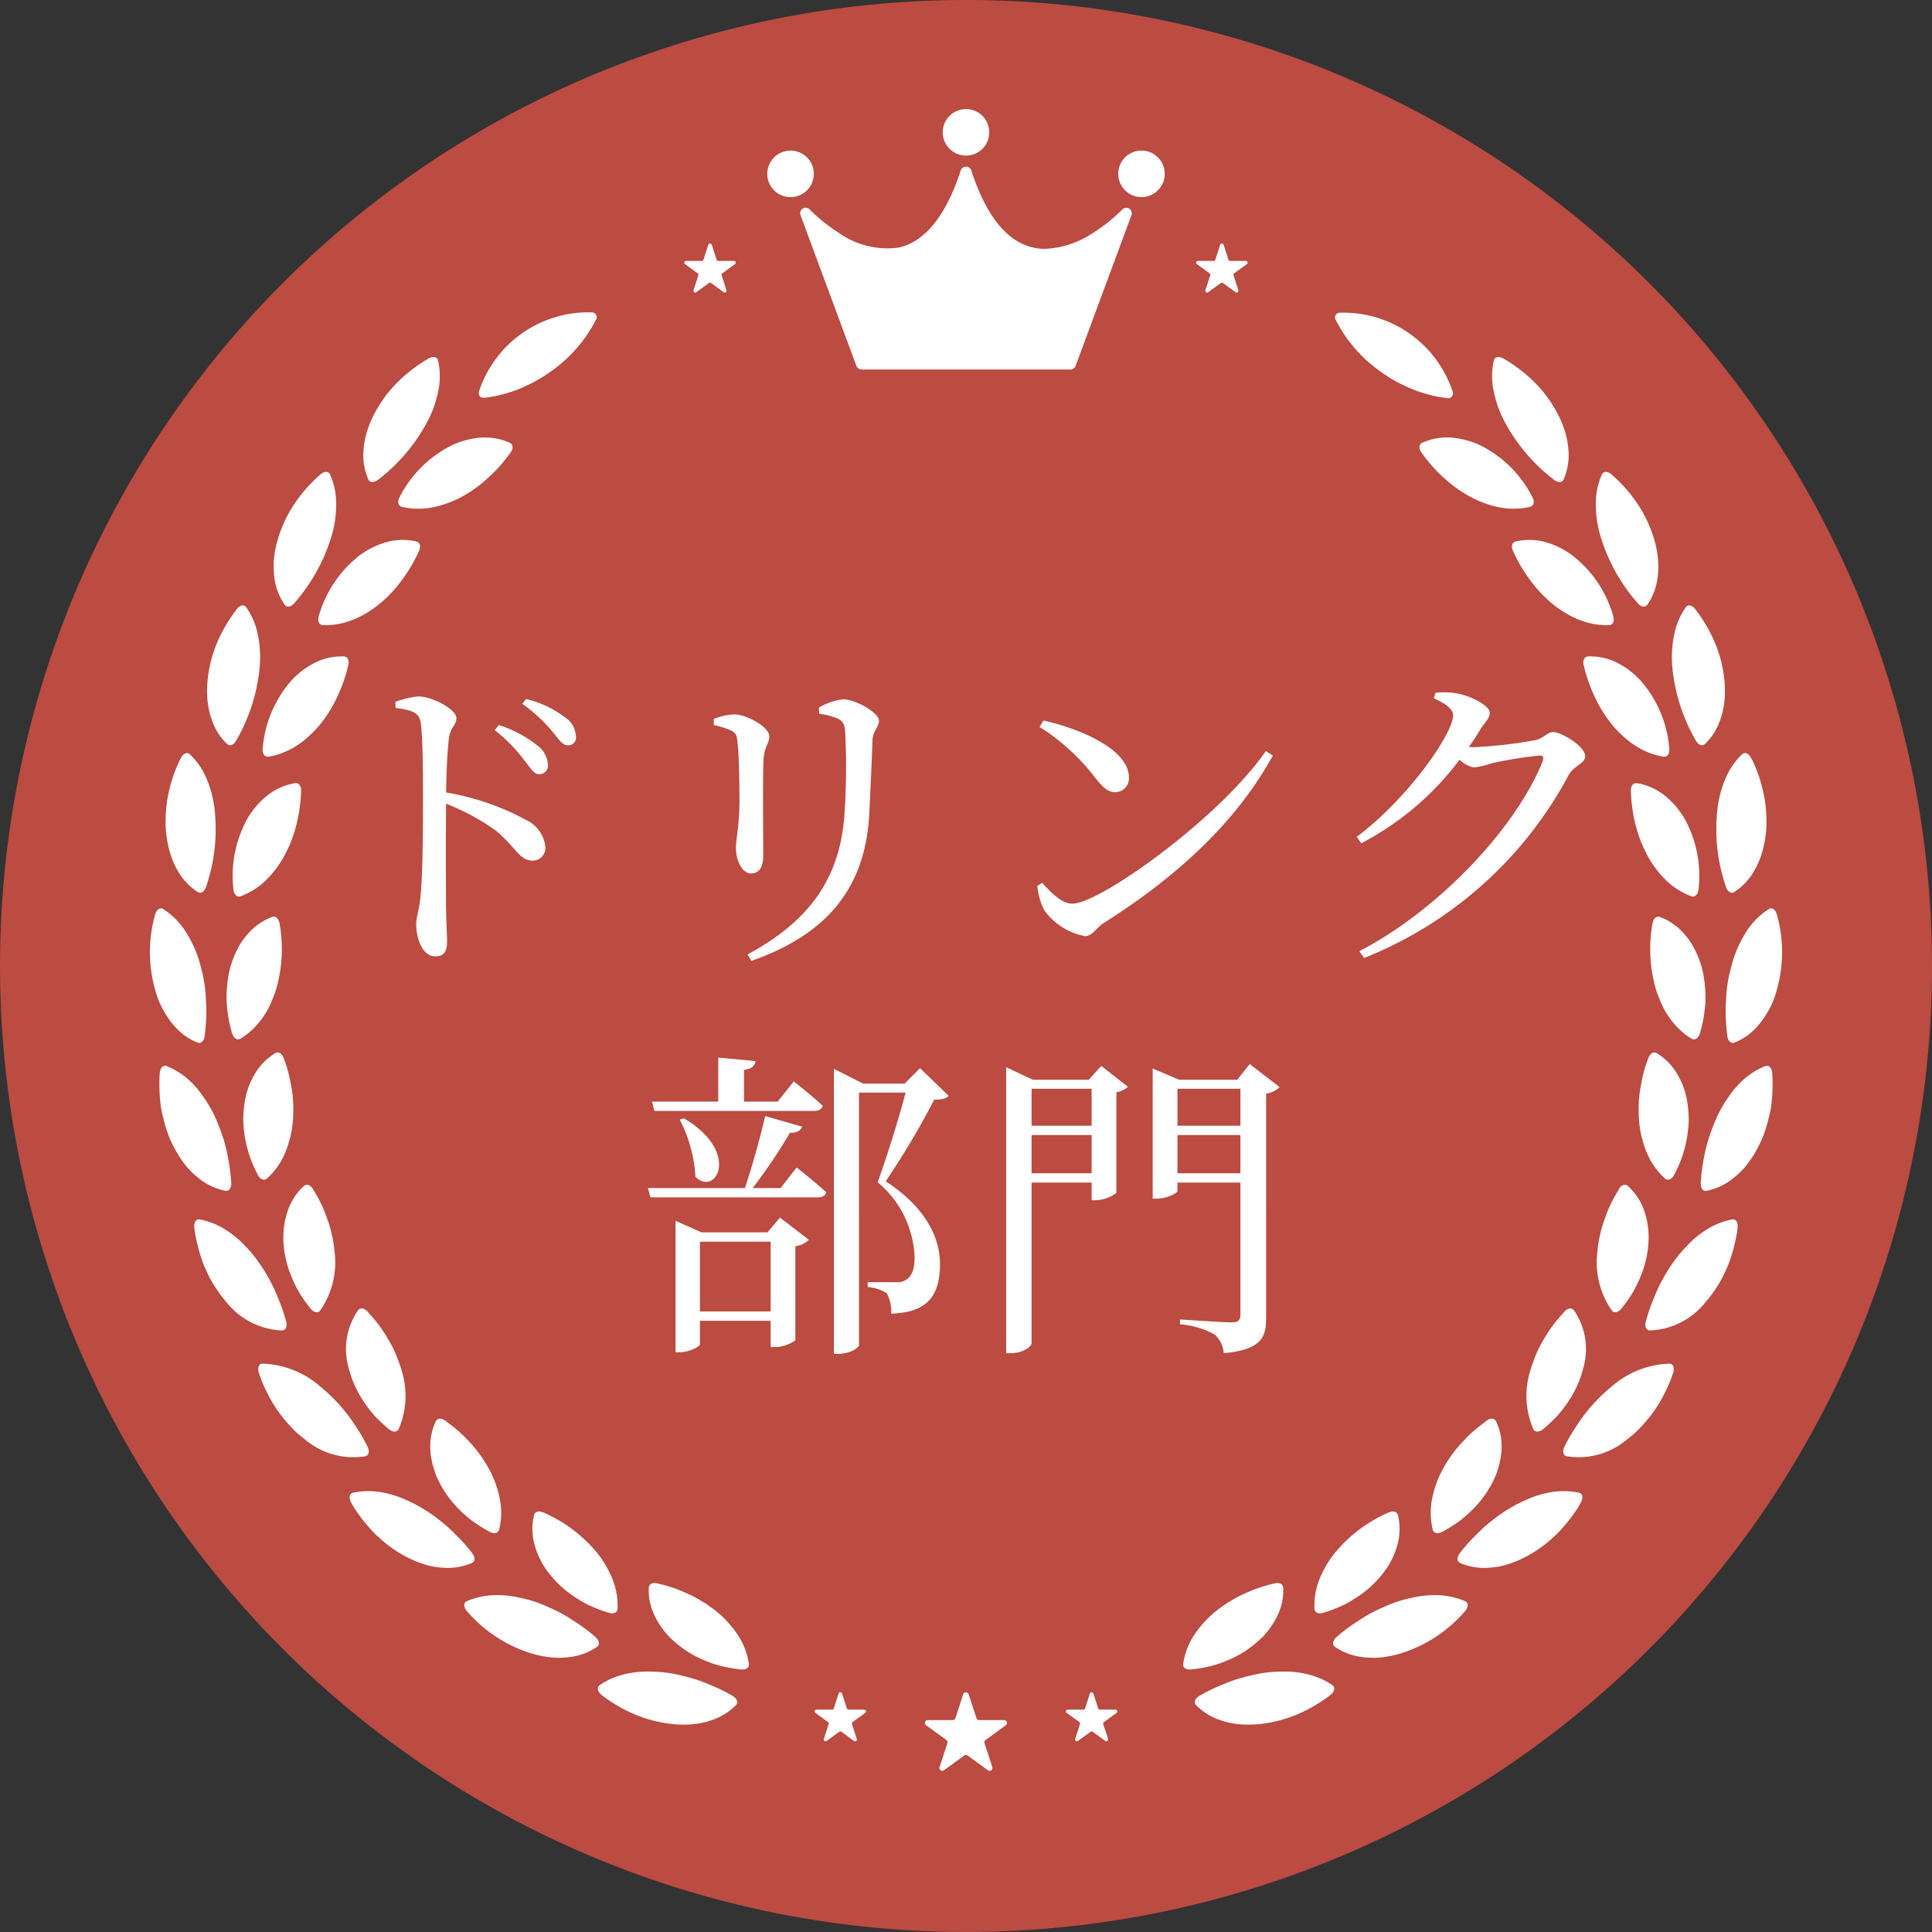 <svg xmlns="http://www.w3.org/2000/svg" xmlns:xlink="http://www.w3.org/1999/xlink" width="120.253" height="120.253" viewBox="0 0 120.253 120.253"><rect x="0" y="0" width="120.253" height="120.253" fill="#333333" stroke="none"/><defs><clipPath id="a"><rect width="120.253" height="120.253" fill="none"/></clipPath></defs><g transform="translate(-523 -559)"><g transform="translate(523 559)"><g clip-path="url(#a)"><path d="M120.253,60.126A60.126,60.126,0,1,1,60.126,0a60.127,60.127,0,0,1,60.126,60.126" fill="#bc4b41"/><path d="M58.939,33.865a7.171,7.171,0,0,0-7,4.9c-.08.267.072.443.348.413a7.031,7.031,0,0,0,1.074-.2,8.38,8.38,0,0,0,1.044-.337q.254-.1.5-.222c.166-.077.332-.157.494-.244a9.054,9.054,0,0,0,.934-.581,8.821,8.821,0,0,0,2.873-3.261.3.3,0,0,0-.269-.469" transform="translate(-22.119 -14.423)" fill="#fff"/><path d="M43.434,38.826A9.348,9.348,0,0,0,41.36,40.46a8.074,8.074,0,0,0-1.375,1.99,6.233,6.233,0,0,0-.394,1.03,5.486,5.486,0,0,0-.177,1.016,3.757,3.757,0,0,0,.3,1.843c.095.211.359.214.612.01a11.131,11.131,0,0,0,3.055-3.6,6.865,6.865,0,0,0,.689-1.949,4.424,4.424,0,0,0-.019-1.877c-.055-.227-.319-.27-.618-.1" transform="translate(-16.786 -16.495)" fill="#fff"/><path d="M50.189,48.362A9.467,9.467,0,0,1,48.7,50.024,7.981,7.981,0,0,1,47.015,51.2a6.779,6.779,0,0,1-.9.379,5.237,5.237,0,0,1-.908.233,4.55,4.55,0,0,1-1.8-.054c-.222-.055-.284-.307-.142-.589a7.3,7.3,0,0,1,3.2-3.212,5.149,5.149,0,0,1,1.9-.509,3.805,3.805,0,0,1,1.764.325c.2.094.23.349.061.591" transform="translate(-18.399 -20.212)" fill="#fff"/><path d="M32.561,51.36a9.283,9.283,0,0,0-1.718,2,8.029,8.029,0,0,0-.965,2.219,6.145,6.145,0,0,0-.188,1.088,5.47,5.47,0,0,0,.024,1.031,3.747,3.747,0,0,0,.652,1.75c.134.189.394.141.6-.108a11.177,11.177,0,0,0,2.3-4.127,6.891,6.891,0,0,0,.3-2.046,4.411,4.411,0,0,0-.381-1.837c-.1-.213-.365-.2-.624.025" transform="translate(-12.643 -21.805)" fill="#fff"/><path d="M40.791,59.216a9.56,9.56,0,0,1-1.135,1.918,8.055,8.055,0,0,1-1.43,1.478,7.027,7.027,0,0,1-.808.545,5.257,5.257,0,0,1-.846.4,4.549,4.549,0,0,1-1.778.3c-.228-.011-.337-.246-.253-.55a7.283,7.283,0,0,1,2.52-3.772,5.158,5.158,0,0,1,1.762-.866,3.815,3.815,0,0,1,1.795-.022c.219.053.293.3.173.568" transform="translate(-14.703 -24.945)" fill="#fff"/><path d="M24.282,65.927a9.306,9.306,0,0,0-1.3,2.3,8.057,8.057,0,0,0-.514,2.366,6.378,6.378,0,0,0,.028,1.1,5.5,5.5,0,0,0,.225,1.007,4.167,4.167,0,0,0,.4.872,3.6,3.6,0,0,0,.583.716c.168.159.413.061.569-.224a11.154,11.154,0,0,0,1.452-4.5,6.834,6.834,0,0,0-.106-2.065,4.416,4.416,0,0,0-.73-1.728c-.137-.19-.4-.129-.608.146" transform="translate(-9.568 -27.978)" fill="#fff"/><path d="M33.814,71.7a9.5,9.5,0,0,1-.74,2.1,8.01,8.01,0,0,1-1.114,1.728,6.518,6.518,0,0,1-.687.692,5.27,5.27,0,0,1-.749.562,4.828,4.828,0,0,1-.821.405,4.04,4.04,0,0,1-.864.232c-.226.034-.379-.175-.357-.49a7.291,7.291,0,0,1,1.737-4.189,5.171,5.171,0,0,1,1.56-1.192,3.8,3.8,0,0,1,1.756-.37c.226.009.346.236.281.523" transform="translate(-12.133 -30.322)" fill="#fff"/><path d="M18.894,81.989a9.19,9.19,0,0,0-.509,1.247,10.744,10.744,0,0,0-.311,1.265,8.438,8.438,0,0,0-.113,1.242q-.007.3.006.6c.011.2.036.39.063.579A6.915,6.915,0,0,0,18.275,88a5,5,0,0,0,.417.944,3.769,3.769,0,0,0,1.27,1.366c.2.123.413-.022.517-.331a11.066,11.066,0,0,0,.542-4.694,6.811,6.811,0,0,0-.5-2,4.429,4.429,0,0,0-1.057-1.553c-.172-.16-.415-.048-.567.263" transform="translate(-7.651 -34.787)" fill="#fff"/><path d="M29.5,85.376a10.214,10.214,0,0,1-.1,1.134,7.535,7.535,0,0,1-.215,1.07,8.394,8.394,0,0,1-.323,1c-.064.16-.134.316-.209.467s-.145.3-.225.446a6.009,6.009,0,0,1-.537.814,6.09,6.09,0,0,1-.626.7,4.525,4.525,0,0,1-1.532.955c-.212.077-.412-.1-.444-.411a7.33,7.33,0,0,1,.882-4.449,5.192,5.192,0,0,1,1.3-1.473,3.786,3.786,0,0,1,1.647-.707c.222-.035.385.164.378.458" transform="translate(-10.756 -36.176)" fill="#fff"/><path d="M16.574,98.918a8.664,8.664,0,0,0,.111,4.992c.061.179.124.354.2.521s.16.329.249.485a5.425,5.425,0,0,0,.585.844,4.1,4.1,0,0,0,.695.657,3.662,3.662,0,0,0,.812.444c.216.083.405-.1.441-.421a12.533,12.533,0,0,0,.1-1.258q.008-.309,0-.613c-.011-.2-.021-.4-.032-.6a8.839,8.839,0,0,0-.15-1.155q-.056-.28-.129-.55c-.045-.18-.091-.357-.145-.53a7.37,7.37,0,0,0-.884-1.867,4.57,4.57,0,0,0-1.343-1.317c-.193-.123-.424.033-.507.367" transform="translate(-6.928 -41.968)" fill="#fff"/><path d="M27.862,99.8a8.946,8.946,0,0,1-.25,4.26c-.053.158-.115.313-.176.464s-.123.3-.192.441a5.283,5.283,0,0,1-.486.806,4.822,4.822,0,0,1-.611.687,4.011,4.011,0,0,1-.712.541c-.2.117-.418-.02-.516-.32a7.827,7.827,0,0,1-.264-1.193c-.029-.2-.052-.4-.068-.593a4.553,4.553,0,0,1-.017-.585,8.258,8.258,0,0,1,.1-1.128c.029-.182.065-.36.107-.534s.1-.343.16-.508a6.031,6.031,0,0,1,.422-.923,4.352,4.352,0,0,1,.567-.775,3.693,3.693,0,0,1,1.475-1.015c.217-.077.4.085.457.376" transform="translate(-10.467 -42.349)" fill="#fff"/><path d="M17.306,116.024a11.022,11.022,0,0,0,0,1.343q.021.331.061.654t.123.633a10,10,0,0,0,.349,1.2,7.236,7.236,0,0,0,.51,1.065,6.855,6.855,0,0,0,.622.909,5.3,5.3,0,0,0,.743.719,3.831,3.831,0,0,0,1.682.8c.228.041.377-.174.362-.5a12.622,12.622,0,0,0-.4-2.441,10.277,10.277,0,0,0-.375-1.1,8.179,8.179,0,0,0-.461-1.013,8.988,8.988,0,0,0-.57-.9,5.847,5.847,0,0,0-.648-.77,4.637,4.637,0,0,0-1.566-1.042c-.214-.083-.41.112-.432.456" transform="translate(-7.365 -49.227)" fill="#fff"/><path d="M28.886,114.464a8.17,8.17,0,0,1,.343,1.09c.044.181.079.362.11.542s.068.356.092.534a7.17,7.17,0,0,1,.064,1.05,8.181,8.181,0,0,1-.055,1.008,6.027,6.027,0,0,1-.2.956,5.516,5.516,0,0,1-.317.879,4.436,4.436,0,0,1-1.071,1.458c-.169.152-.416.061-.558-.218a7.556,7.556,0,0,1-.792-2.26,7.344,7.344,0,0,1-.121-1.124,7.261,7.261,0,0,1,.077-1.074,4.748,4.748,0,0,1,.654-1.853,3.648,3.648,0,0,1,1.257-1.273c.2-.117.412.009.517.285" transform="translate(-11.239 -48.625)" fill="#fff"/><path d="M21.08,132.766a5.724,5.724,0,0,0,.107.67c.046.219.1.437.156.65s.123.424.193.63a5.313,5.313,0,0,0,.236.6,7.894,7.894,0,0,0,1.29,2.052,4.647,4.647,0,0,0,3.47,1.777c.23,0,.338-.248.255-.563a10.037,10.037,0,0,0-.4-1.2,11.17,11.17,0,0,0-.484-1.115,10.535,10.535,0,0,0-1.239-1.912c-.117-.139-.242-.272-.362-.4s-.241-.254-.367-.372a5.951,5.951,0,0,0-.792-.627,4.677,4.677,0,0,0-1.733-.723c-.23-.041-.375.187-.337.532" transform="translate(-8.978 -56.333)" fill="#fff"/><path d="M32.563,128.739l.288.5q.139.249.257.5t.216.507l.186.507a8.233,8.233,0,0,1,.413,2.011,5.223,5.223,0,0,1-.905,3.538c-.138.184-.391.141-.59-.1a9.357,9.357,0,0,1-.709-1,7.809,7.809,0,0,1-.515-1.061A6.51,6.51,0,0,1,30.728,132a4.8,4.8,0,0,1,0-.514c.011-.17.029-.337.053-.5a4.861,4.861,0,0,1,.232-.929A3.63,3.63,0,0,1,32,128.561c.169-.152.41-.073.56.178" transform="translate(-13.087 -54.738)" fill="#fff"/><path d="M28.056,148.478a7.957,7.957,0,0,0,.521,1.243,8.447,8.447,0,0,0,.666,1.123,9.972,9.972,0,0,0,.793.965c.14.147.277.291.427.421s.3.253.454.368a4.649,4.649,0,0,0,3.754,1.049c.224-.05.282-.311.138-.6a10.138,10.138,0,0,0-.626-1.1,11.574,11.574,0,0,0-.7-1,10.442,10.442,0,0,0-1.6-1.627,5.7,5.7,0,0,0-3.61-1.437c-.233.006-.33.258-.224.589" transform="translate(-11.934 -63.005)" fill="#fff"/><path d="M38.863,142.075c.253.289.511.571.73.87a10,10,0,0,1,.595.914,7.1,7.1,0,0,1,.471.936c.067.158.122.321.18.478s.11.315.155.474a5.226,5.226,0,0,1-.181,3.648c-.1.207-.356.216-.6.017a9.363,9.363,0,0,1-.893-.835,7.667,7.667,0,0,1-.716-.937,6.54,6.54,0,0,1-.895-2.007,4.259,4.259,0,0,1,.568-3.62c.135-.181.387-.153.585.063" transform="translate(-15.997 -60.45)" fill="#fff"/><path d="M38.012,162.424c.056.1.113.2.172.3s.124.188.188.281c.128.184.261.364.4.538s.278.342.424.5q.108.122.219.239t.233.222a7.862,7.862,0,0,0,1.987,1.386,7.006,7.006,0,0,0,1.029.4,4.917,4.917,0,0,0,1.017.177,3.845,3.845,0,0,0,1.839-.29c.211-.094.214-.357.017-.618a10.128,10.128,0,0,0-.828-.953c-.292-.292-.575-.583-.881-.836a10.527,10.527,0,0,0-1.885-1.278c-.162-.083-.328-.157-.49-.229s-.321-.14-.483-.2a5.944,5.944,0,0,0-.973-.269,4.665,4.665,0,0,0-1.878.009c-.227.052-.272.319-.1.622" transform="translate(-16.15 -68.89)" fill="#fff"/><path d="M47.581,153.963l.458.347q.226.175.433.361c.138.124.27.252.4.383l.37.394A8.287,8.287,0,0,1,50.4,157.14a6.066,6.066,0,0,1,.375.9,6.149,6.149,0,0,1,.231.907,4.414,4.414,0,0,1-.063,1.807c-.055.221-.308.284-.584.135a9.36,9.36,0,0,1-1.039-.645,7.117,7.117,0,0,1-.889-.776,6.5,6.5,0,0,1-1.274-1.791c-.076-.157-.146-.312-.2-.471s-.105-.322-.146-.482a4.859,4.859,0,0,1-.149-.946,3.642,3.642,0,0,1,.334-1.762c.1-.205.35-.227.586-.055" transform="translate(-19.876 -65.543)" fill="#fff"/><path d="M50.527,173.986a8.64,8.64,0,0,0,4.223,2.686,6.914,6.914,0,0,0,1.085.191,5.083,5.083,0,0,0,1.032-.025,3.818,3.818,0,0,0,1.747-.642c.189-.134.139-.39-.1-.608a10.127,10.127,0,0,0-1-.775L57,174.474q-.256-.164-.515-.309c-.345-.2-.7-.352-1.05-.508a7.985,7.985,0,0,0-1.049-.378c-.175-.049-.35-.092-.525-.128s-.343-.074-.513-.1a5.96,5.96,0,0,0-1.006-.073,4.685,4.685,0,0,0-1.84.379c-.212.1-.2.366.021.63" transform="translate(-21.452 -73.693)" fill="#fff"/><path d="M58.393,163.954a8.973,8.973,0,0,1,3.4,2.566,6.049,6.049,0,0,1,.543.812,5.706,5.706,0,0,1,.405.844,4.437,4.437,0,0,1,.289,1.785c-.01.227-.249.341-.548.247a9.356,9.356,0,0,1-1.143-.432c-.092-.042-.183-.084-.271-.129s-.173-.1-.258-.146q-.255-.15-.495-.313a6.564,6.564,0,0,1-.884-.7,7.252,7.252,0,0,1-.715-.8q-.158-.208-.293-.421c-.088-.145-.166-.294-.238-.443a4.9,4.9,0,0,1-.331-.9,3.627,3.627,0,0,1-.02-1.793c.054-.22.3-.292.564-.168" transform="translate(-24.593 -69.823)" fill="#fff"/><path d="M65.071,182.736a9.017,9.017,0,0,0,1.122.738,8.329,8.329,0,0,0,3.531,1.084,6.917,6.917,0,0,0,1.1-.02,4.9,4.9,0,0,0,1.007-.22,3.866,3.866,0,0,0,1.593-.962c.159-.165.064-.414-.217-.579a9.954,9.954,0,0,0-1.126-.569c-.379-.16-.752-.323-1.13-.442s-.759-.21-1.127-.3a8.015,8.015,0,0,0-1.1-.169c-.181-.015-.362-.023-.54-.025s-.35-.007-.522,0a5.879,5.879,0,0,0-1,.121,5.268,5.268,0,0,0-.922.285,3.951,3.951,0,0,0-.808.443c-.189.135-.13.4.141.614" transform="translate(-27.615 -77.225)" fill="#fff"/><path d="M70.876,171.687a10.579,10.579,0,0,1,1.1.315c.352.123.682.28,1.008.428a8.4,8.4,0,0,1,1.727,1.127,6.046,6.046,0,0,1,.689.693,6.123,6.123,0,0,1,.559.753,4.389,4.389,0,0,1,.624,1.7c.032.228-.178.377-.491.344a9.292,9.292,0,0,1-1.206-.205,7.149,7.149,0,0,1-1.117-.383,6.377,6.377,0,0,1-1-.522,7.2,7.2,0,0,1-.855-.653q-.2-.174-.37-.358c-.114-.125-.22-.257-.319-.389a4.885,4.885,0,0,1-.5-.821,3.757,3.757,0,0,1-.3-.86,3.676,3.676,0,0,1-.071-.895c.01-.227.236-.344.521-.273" transform="translate(-29.971 -73.135)" fill="#fff"/><path d="M144.833,34.374a8.811,8.811,0,0,0,2.871,3.26,9.038,9.038,0,0,0,.933.581c.161.087.327.166.494.243s.331.154.5.222a8.4,8.4,0,0,0,1.043.336,7.009,7.009,0,0,0,1.073.2.3.3,0,0,0,.348-.413,7.165,7.165,0,0,0-6.995-4.9.3.3,0,0,0-.269.469" transform="translate(-61.682 -14.44)" fill="#fff"/><path d="M154.041,48.362a9.467,9.467,0,0,0,1.485,1.662,7.981,7.981,0,0,0,1.689,1.174,6.779,6.779,0,0,0,.9.379,5.237,5.237,0,0,0,.908.233,4.554,4.554,0,0,0,1.8-.054c.222-.055.284-.307.142-.589a7.3,7.3,0,0,0-3.2-3.212,5.149,5.149,0,0,0-1.9-.509,3.805,3.805,0,0,0-1.764.325c-.2.094-.23.349-.061.591" transform="translate(-65.578 -20.212)" fill="#fff"/><path d="M162.541,38.826a9.347,9.347,0,0,1,2.074,1.634,8.074,8.074,0,0,1,1.375,1.99,6.234,6.234,0,0,1,.394,1.03,5.486,5.486,0,0,1,.177,1.016,3.758,3.758,0,0,1-.3,1.843c-.095.211-.359.214-.612.01a11.132,11.132,0,0,1-3.055-3.6A6.865,6.865,0,0,1,161.9,40.8a4.424,4.424,0,0,1,.019-1.877c.055-.227.319-.27.618-.1" transform="translate(-68.937 -16.495)" fill="#fff"/><path d="M164.016,59.216a9.56,9.56,0,0,0,1.135,1.918,8.055,8.055,0,0,0,1.43,1.478,7.027,7.027,0,0,0,.808.545,5.255,5.255,0,0,0,.846.4,4.549,4.549,0,0,0,1.778.3c.228-.011.337-.246.253-.55a7.283,7.283,0,0,0-2.52-3.772,5.158,5.158,0,0,0-1.762-.866,3.815,3.815,0,0,0-1.795-.022c-.219.053-.293.3-.173.568" transform="translate(-69.851 -24.945)" fill="#fff"/><path d="M174.059,51.36a9.283,9.283,0,0,1,1.718,2,8.03,8.03,0,0,1,.965,2.219,6.146,6.146,0,0,1,.188,1.088,5.47,5.47,0,0,1-.024,1.031,3.747,3.747,0,0,1-.652,1.75c-.134.189-.394.141-.6-.108a11.177,11.177,0,0,1-2.3-4.127,6.892,6.892,0,0,1-.3-2.046,4.412,4.412,0,0,1,.381-1.837c.1-.213.365-.2.624.025" transform="translate(-73.725 -21.805)" fill="#fff"/><path d="M171.722,71.7a9.5,9.5,0,0,0,.74,2.1,8.009,8.009,0,0,0,1.114,1.728,6.518,6.518,0,0,0,.687.692,5.27,5.27,0,0,0,.749.562,4.827,4.827,0,0,0,.821.405,4.04,4.04,0,0,0,.864.232c.226.034.379-.175.357-.49a7.291,7.291,0,0,0-1.737-4.189,5.17,5.17,0,0,0-1.56-1.192,3.8,3.8,0,0,0-1.756-.37c-.226.009-.346.236-.281.523" transform="translate(-73.151 -30.322)" fill="#fff"/><path d="M182.78,65.927a9.306,9.306,0,0,1,1.3,2.3,8.056,8.056,0,0,1,.514,2.366,6.376,6.376,0,0,1-.028,1.1,5.5,5.5,0,0,1-.225,1.007,4.167,4.167,0,0,1-.4.872,3.6,3.6,0,0,1-.583.716c-.168.159-.413.061-.569-.224a11.154,11.154,0,0,1-1.452-4.5,6.835,6.835,0,0,1,.106-2.065,4.416,4.416,0,0,1,.73-1.728c.137-.19.4-.129.608.146" transform="translate(-77.24 -27.978)" fill="#fff"/><path d="M176.848,85.376a10.217,10.217,0,0,0,.1,1.134,7.529,7.529,0,0,0,.215,1.07,8.385,8.385,0,0,0,.323,1c.064.16.134.316.209.467s.145.3.225.446a6.006,6.006,0,0,0,.537.814,6.089,6.089,0,0,0,.626.7,4.525,4.525,0,0,0,1.532.955c.212.077.412-.1.444-.411a7.33,7.33,0,0,0-.882-4.449,5.193,5.193,0,0,0-1.3-1.473,3.785,3.785,0,0,0-1.647-.707c-.222-.035-.385.164-.378.458" transform="translate(-75.342 -36.176)" fill="#fff"/><path d="M188.3,81.989a9.19,9.19,0,0,1,.509,1.247,10.75,10.75,0,0,1,.311,1.265,8.442,8.442,0,0,1,.113,1.242q.007.3-.006.6c-.011.2-.036.39-.063.579A6.915,6.915,0,0,1,188.915,88a4.967,4.967,0,0,1-.418.944,3.763,3.763,0,0,1-1.269,1.366c-.2.123-.413-.022-.517-.331a11.066,11.066,0,0,1-.542-4.694,6.81,6.81,0,0,1,.5-2,4.429,4.429,0,0,1,1.057-1.553c.172-.16.415-.048.566.263" transform="translate(-79.286 -34.787)" fill="#fff"/><path d="M179.1,99.8a8.946,8.946,0,0,0,.25,4.26c.053.158.115.313.176.464s.123.3.192.441a5.281,5.281,0,0,0,.486.806,4.823,4.823,0,0,0,.611.687,4.011,4.011,0,0,0,.712.541c.2.117.418-.02.516-.32a7.825,7.825,0,0,0,.264-1.193c.029-.2.052-.4.068-.593a4.547,4.547,0,0,0,.017-.585,8.262,8.262,0,0,0-.1-1.128c-.029-.182-.065-.36-.107-.534s-.1-.343-.16-.508a6.03,6.03,0,0,0-.422-.923,4.354,4.354,0,0,0-.567-.775,3.693,3.693,0,0,0-1.475-1.015c-.217-.077-.4.085-.457.376" transform="translate(-76.239 -42.349)" fill="#fff"/><path d="M190.331,98.918a8.664,8.664,0,0,1-.111,4.992c-.061.179-.124.354-.2.521s-.16.329-.249.485a5.423,5.423,0,0,1-.585.844,4.1,4.1,0,0,1-.695.657,3.662,3.662,0,0,1-.812.444c-.216.083-.405-.1-.441-.421a12.538,12.538,0,0,1-.1-1.258q-.008-.309,0-.613c.011-.2.021-.4.032-.6a8.835,8.835,0,0,1,.15-1.155q.056-.28.129-.55c.045-.18.091-.357.145-.53a7.371,7.371,0,0,1,.885-1.867,4.57,4.57,0,0,1,1.343-1.317c.193-.123.424.033.507.367" transform="translate(-79.724 -41.968)" fill="#fff"/><path d="M178.312,114.464a8.171,8.171,0,0,0-.343,1.09c-.044.181-.079.362-.11.542s-.068.356-.092.534a7.172,7.172,0,0,0-.064,1.05,8.177,8.177,0,0,0,.055,1.008,6.028,6.028,0,0,0,.2.956,5.517,5.517,0,0,0,.317.879,4.435,4.435,0,0,0,1.071,1.458c.169.152.416.061.558-.218a7.556,7.556,0,0,0,.792-2.26,7.344,7.344,0,0,0,.121-1.124,7.259,7.259,0,0,0-.077-1.074,4.749,4.749,0,0,0-.654-1.853,3.648,3.648,0,0,0-1.257-1.273c-.2-.117-.412.009-.517.285" transform="translate(-75.707 -48.625)" fill="#fff"/><path d="M188.881,116.024a11.021,11.021,0,0,1,0,1.343q-.021.331-.061.654t-.123.633a10.011,10.011,0,0,1-.349,1.2,7.242,7.242,0,0,1-.51,1.065,6.855,6.855,0,0,1-.622.909,5.3,5.3,0,0,1-.743.719,3.831,3.831,0,0,1-1.682.8c-.228.041-.377-.174-.362-.5a12.619,12.619,0,0,1,.4-2.441,10.276,10.276,0,0,1,.375-1.1,8.174,8.174,0,0,1,.461-1.013,8.986,8.986,0,0,1,.57-.9,5.847,5.847,0,0,1,.648-.77,4.637,4.637,0,0,1,1.566-1.042c.214-.083.409.112.432.456" transform="translate(-78.57 -49.227)" fill="#fff"/><path d="M174.556,128.739l-.288.5q-.139.249-.257.5t-.216.507l-.186.507a8.233,8.233,0,0,0-.413,2.011,5.223,5.223,0,0,0,.905,3.538c.138.184.391.141.59-.1a9.361,9.361,0,0,0,.709-1,7.809,7.809,0,0,0,.515-1.061,6.51,6.51,0,0,0,.475-2.145,4.8,4.8,0,0,0,0-.514c-.011-.17-.029-.337-.053-.5a4.859,4.859,0,0,0-.232-.929,3.63,3.63,0,0,0-.994-1.492c-.169-.152-.41-.073-.56.178" transform="translate(-73.781 -54.738)" fill="#fff"/><path d="M184.168,132.766a5.727,5.727,0,0,1-.108.67c-.046.219-.1.437-.156.65s-.122.424-.193.63a5.419,5.419,0,0,1-.236.6,7.909,7.909,0,0,1-1.29,2.052,4.648,4.648,0,0,1-3.471,1.777c-.229,0-.338-.248-.255-.563a10.136,10.136,0,0,1,.4-1.2,11.3,11.3,0,0,1,.484-1.115,10.507,10.507,0,0,1,1.239-1.912c.117-.139.241-.272.362-.4s.241-.254.366-.372a6.024,6.024,0,0,1,.791-.627,4.674,4.674,0,0,1,1.734-.723c.229-.041.374.187.337.532" transform="translate(-76.017 -56.333)" fill="#fff"/><path d="M167.912,142.075c-.254.289-.512.571-.731.87a10.124,10.124,0,0,0-.595.914,7.106,7.106,0,0,0-.471.936c-.067.158-.121.321-.18.478s-.11.315-.155.474a5.222,5.222,0,0,0,.181,3.648c.1.207.356.216.6.017a9.365,9.365,0,0,0,.893-.835,7.729,7.729,0,0,0,.717-.937,6.551,6.551,0,0,0,.894-2.007,4.257,4.257,0,0,0-.568-3.62c-.135-.181-.388-.153-.585.063" transform="translate(-70.525 -60.45)" fill="#fff"/><path d="M176.351,148.478a7.958,7.958,0,0,1-.521,1.243,8.448,8.448,0,0,1-.666,1.123,9.971,9.971,0,0,1-.793.965c-.14.147-.277.291-.427.421s-.3.253-.454.368a4.649,4.649,0,0,1-3.754,1.049c-.224-.05-.282-.311-.138-.6a10.142,10.142,0,0,1,.626-1.1,11.569,11.569,0,0,1,.7-1,10.442,10.442,0,0,1,1.6-1.627,5.7,5.7,0,0,1,3.61-1.437c.233.006.33.258.224.589" transform="translate(-72.22 -63.005)" fill="#fff"/><path d="M158.649,153.963l-.458.347q-.226.175-.433.361c-.138.124-.27.252-.4.383l-.37.394a8.288,8.288,0,0,0-1.165,1.692,6.066,6.066,0,0,0-.375.9,6.155,6.155,0,0,0-.231.907,4.414,4.414,0,0,0,.063,1.807c.055.221.308.284.584.135a9.358,9.358,0,0,0,1.039-.645,7.116,7.116,0,0,0,.888-.776,6.5,6.5,0,0,0,1.274-1.791c.076-.157.146-.312.2-.471s.105-.322.146-.482a4.857,4.857,0,0,0,.149-.946,3.642,3.642,0,0,0-.334-1.762c-.1-.205-.35-.227-.586-.055" transform="translate(-66.101 -65.543)" fill="#fff"/><path d="M165.732,162.424c-.056.1-.113.2-.172.3s-.124.188-.188.281q-.192.276-.4.538t-.424.5q-.108.122-.219.239t-.233.222a7.863,7.863,0,0,1-1.987,1.386,7.007,7.007,0,0,1-1.029.4,4.917,4.917,0,0,1-1.017.177,3.845,3.845,0,0,1-1.839-.29c-.211-.094-.214-.357-.017-.618a10.126,10.126,0,0,1,.828-.953c.292-.292.575-.583.881-.836a10.528,10.528,0,0,1,1.885-1.278c.162-.083.328-.157.49-.229s.321-.14.483-.2a5.943,5.943,0,0,1,.973-.269,4.665,4.665,0,0,1,1.878.009c.227.052.272.319.1.622" transform="translate(-67.34 -68.89)" fill="#fff"/><path d="M147.179,163.954a8.973,8.973,0,0,0-3.4,2.566,6.051,6.051,0,0,0-.543.812,5.709,5.709,0,0,0-.405.844,4.437,4.437,0,0,0-.289,1.785c.01.227.249.341.548.247a9.356,9.356,0,0,0,1.143-.432c.092-.042.183-.084.271-.129s.173-.1.258-.146q.255-.15.495-.313a6.563,6.563,0,0,0,.884-.7,7.251,7.251,0,0,0,.715-.8q.158-.208.293-.421c.088-.145.166-.294.238-.443a4.9,4.9,0,0,0,.331-.9,3.626,3.626,0,0,0,.02-1.793c-.054-.22-.3-.292-.564-.168" transform="translate(-60.726 -69.823)" fill="#fff"/><path d="M152.765,173.986a8.64,8.64,0,0,1-4.223,2.686,6.915,6.915,0,0,1-1.085.191,5.083,5.083,0,0,1-1.032-.025,3.818,3.818,0,0,1-1.747-.642c-.189-.134-.139-.39.1-.608a10.125,10.125,0,0,1,1-.775l.511-.339q.256-.164.515-.309c.345-.2.7-.352,1.05-.508a7.985,7.985,0,0,1,1.049-.378c.175-.049.35-.092.525-.128s.343-.074.513-.1a5.96,5.96,0,0,1,1.006-.073,4.685,4.685,0,0,1,1.84.379c.212.1.2.366-.021.63" transform="translate(-61.587 -73.693)" fill="#fff"/><path d="M134.009,171.687a10.538,10.538,0,0,0-1.1.315c-.352.123-.682.28-1.008.428a8.4,8.4,0,0,0-1.727,1.127,6.091,6.091,0,0,0-.689.693,6.184,6.184,0,0,0-.559.753,4.387,4.387,0,0,0-.623,1.7c-.032.228.178.377.49.344A9.276,9.276,0,0,0,130,176.84a7.128,7.128,0,0,0,1.117-.383,6.352,6.352,0,0,0,1-.522,7.16,7.16,0,0,0,.856-.653q.195-.174.369-.358c.115-.125.22-.257.319-.389a4.926,4.926,0,0,0,.5-.821,3.812,3.812,0,0,0,.3-.86,3.677,3.677,0,0,0,.071-.895c-.01-.227-.235-.344-.521-.273" transform="translate(-54.66 -73.135)" fill="#fff"/><path d="M137.994,182.736a9.016,9.016,0,0,1-1.122.738,8.329,8.329,0,0,1-3.53,1.084,6.917,6.917,0,0,1-1.1-.02,4.9,4.9,0,0,1-1.007-.22,3.866,3.866,0,0,1-1.593-.962c-.159-.165-.064-.414.217-.579a9.954,9.954,0,0,1,1.126-.569c.379-.16.752-.323,1.13-.442s.759-.21,1.127-.3a8.015,8.015,0,0,1,1.1-.169c.181-.015.362-.023.54-.025s.35-.007.522,0a5.879,5.879,0,0,1,1,.121,5.268,5.268,0,0,1,.922.285,3.952,3.952,0,0,1,.808.443c.189.135.13.4-.141.614" transform="translate(-55.198 -77.225)" fill="#fff"/><path d="M87.363,20.738a.342.342,0,0,0-.57.354l3.479,9.383a.342.342,0,0,0,.321.223h13a.342.342,0,0,0,.321-.223l3.479-9.383a.342.342,0,0,0-.569-.354,10.361,10.361,0,0,1-1.787,1.435,5.9,5.9,0,0,1-3.011,1.017,3.4,3.4,0,0,1-.75-.081c-1.64-.369-2.936-1.983-3.854-4.8a.342.342,0,0,0-.325-.236H97.09a.341.341,0,0,0-.325.236c-.917,2.814-2.214,4.428-3.854,4.8a5.225,5.225,0,0,1-3.761-.936,10.334,10.334,0,0,1-1.787-1.435" transform="translate(-36.967 -7.7)" fill="#fff"/><path d="M86.1,17.778a1.448,1.448,0,1,0-1.449,1.449A1.45,1.45,0,0,0,86.1,17.778" transform="translate(-35.446 -6.957)" fill="#fff"/><path d="M122.709,16.329a1.448,1.448,0,1,0,1.449,1.449,1.45,1.45,0,0,0-1.449-1.449" transform="translate(-51.66 -6.957)" fill="#fff"/><path d="M103.68,14.724a1.448,1.448,0,1,0-1.449-1.449,1.45,1.45,0,0,0,1.449,1.449" transform="translate(-43.553 -5.039)" fill="#fff"/><path d="M75.922,26.489l.3.928a.111.111,0,0,0,.105.076H77.3a.11.11,0,0,1,.065.2l-.79.573a.112.112,0,0,0-.04.124l.3.928a.111.111,0,0,1-.17.124l-.789-.573a.108.108,0,0,0-.13,0l-.79.573a.111.111,0,0,1-.17-.124l.3-.928a.11.11,0,0,0-.04-.124l-.789-.573a.11.11,0,0,1,.065-.2H75.3a.11.11,0,0,0,.105-.076l.3-.928a.11.11,0,0,1,.21,0" transform="translate(-31.619 -11.253)" fill="#fff"/><path d="M131.426,26.489l.3.928a.111.111,0,0,0,.105.076h.976a.11.11,0,0,1,.065.2l-.79.573a.112.112,0,0,0-.04.124l.3.928a.111.111,0,0,1-.17.124l-.789-.573a.108.108,0,0,0-.13,0l-.79.573a.111.111,0,0,1-.17-.124l.3-.928a.11.11,0,0,0-.04-.124l-.789-.573a.11.11,0,0,1,.065-.2h.976a.11.11,0,0,0,.105-.076l.3-.928a.111.111,0,0,1,.21,0" transform="translate(-55.265 -11.253)" fill="#fff"/><path d="M103.024,183.64l.483,1.485a.176.176,0,0,0,.168.122h1.562a.177.177,0,0,1,.1.32l-1.263.918a.177.177,0,0,0-.064.2l.483,1.485a.177.177,0,0,1-.273.2l-1.263-.918a.177.177,0,0,0-.208,0l-1.264.918a.177.177,0,0,1-.272-.2l.483-1.485a.177.177,0,0,0-.064-.2l-1.263-.918a.177.177,0,0,1,.1-.32h1.562a.177.177,0,0,0,.168-.122l.483-1.485a.177.177,0,0,1,.336,0" transform="translate(-42.73 -78.184)" fill="#fff"/><path d="M90.05,183.594l.3.928a.111.111,0,0,0,.105.076h.976a.11.11,0,0,1,.065.2l-.79.573a.112.112,0,0,0-.04.124l.3.928a.111.111,0,0,1-.17.124l-.789-.573a.109.109,0,0,0-.13,0l-.79.573a.111.111,0,0,1-.17-.124l.3-.928a.11.11,0,0,0-.04-.124l-.789-.573a.11.11,0,0,1,.065-.2h.976a.11.11,0,0,0,.105-.076l.3-.928a.11.11,0,0,1,.21,0" transform="translate(-37.638 -78.184)" fill="#fff"/><path d="M117.3,183.594l.3.928a.111.111,0,0,0,.105.076h.976a.11.11,0,0,1,.065.2l-.79.573a.112.112,0,0,0-.04.124l.3.928a.111.111,0,0,1-.17.124l-.789-.573a.109.109,0,0,0-.13,0l-.79.573a.111.111,0,0,1-.17-.124l.3-.928a.11.11,0,0,0-.04-.124l-.789-.573a.11.11,0,0,1,.065-.2h.976a.11.11,0,0,0,.105-.076l.3-.928a.11.11,0,0,1,.21,0" transform="translate(-49.246 -78.184)" fill="#fff"/></g></g><path d="M-35.5-14.56c.98.12,1.48.28,1.56.92.14.98.14,3.24.14,4.86,0,1.44,0,4.54-.16,6.02-.08.8-.26,1.2-.26,1.66,0,.92.4,2,1.18,2,.54,0,.74-.28.74-.96,0-.32-.04-.94-.06-1.86-.02-2.02-.02-5.12,0-6.68a14.1,14.1,0,0,1,3.08,1.66c1.28,1.06,1.48,1.88,2.3,1.88a.793.793,0,0,0,.8-.86A2.109,2.109,0,0,0-27.4-7.6a15.89,15.89,0,0,0-4.96-1.7c.02-1.14.06-2.5.18-3.4.08-.66.46-.78.46-1.24,0-.52-1.48-1.34-2.38-1.34a5.556,5.556,0,0,0-1.42.34Zm6.16,1.38a9.638,9.638,0,0,1,1.82,1.84c.4.5.62.9.94.9a.531.531,0,0,0,.56-.58,1.605,1.605,0,0,0-.68-1.22,7.471,7.471,0,0,0-2.38-1.26Zm1.72-1.64a9.806,9.806,0,0,1,1.82,1.66c.44.52.66.92,1,.92a.471.471,0,0,0,.52-.54,1.506,1.506,0,0,0-.74-1.24,6.5,6.5,0,0,0-2.36-1.1Zm21.6,6.84c.06-1.22.16-3.4.2-4.58.04-.64.4-.76.4-1.22,0-.48-1.44-1.32-2.24-1.32a3.743,3.743,0,0,0-1.5.52l.02.38a4.241,4.241,0,0,1,1.2.32c.36.2.4.46.42.84a42.587,42.587,0,0,1-.04,5.02C-7.82-3.96-9.74-1.3-13.6.78l.24.4C-8.72-.44-6.26-3.3-6.02-7.98Zm-8.6-5.18c.32.16.36.32.4.78.1.76.12,2.76.12,3.7-.02,1.56-.22,2.3-.22,2.82,0,.86.42,1.6.94,1.6.44,0,.76-.3.76-1.14,0-.98-.04-5.12.02-6,.06-.76.36-.98.36-1.4,0-.56-1.4-1.36-2.18-1.36a3.894,3.894,0,0,0-1.28.28v.38A5.748,5.748,0,0,1-14.62-13.16Zm19.2-.22a13.253,13.253,0,0,1,3.46,3.16c.5.64.82.9,1.24.9a.857.857,0,0,0,.86-.92c0-1.7-2.9-3-5.32-3.54Zm2.04,11c-.66,0-1.32-.68-1.88-1.3l-.3.2a4.3,4.3,0,0,0,.4,1.46A4.01,4.01,0,0,0,7.4-.36c.48,0,.72-.54,1.18-.82C13.02-4,16.72-7.3,19.1-11.6l-.44-.28C15.8-7.72,8.34-2.38,6.62-2.38Zm22.5-12.78c.68.3,1.2.66,1.2,1.04,0,1.18-2.86,5.24-6,7.58l.28.4a18.083,18.083,0,0,0,6.12-5.2,1.84,1.84,0,0,0,.88.48,4.661,4.661,0,0,0,1.12-.26,25.936,25.936,0,0,1,2.98-.48c.2,0,.28.08.2.34C34.3-7.24,29.62-2.1,24.48.58l.3.42A24.827,24.827,0,0,0,37.54-10.44c.32-.52,1-.68,1-1.12,0-.62-1.48-1.5-2-1.5-.36,0-.56.38-1.1.5a27.933,27.933,0,0,1-3.84.44,1.617,1.617,0,0,1-.3-.02,12.979,12.979,0,0,0,.72-1.1c.32-.5.58-.66.58-1.04,0-.4-1.18-1.06-2.12-1.2a4.488,4.488,0,0,0-1.26-.02ZM-19.4,10.52h9.94c.28,0,.48-.1.54-.32-.68-.64-1.8-1.52-1.8-1.52l-1,1.26h-2.1V7.96c.5-.06.68-.26.72-.54l-2.32-.22V9.94h-4.12Zm1.58.54a8.815,8.815,0,0,1,.98,3.56c1.26,1.26,2.86-1.52-.72-3.64ZM-16.56,23V18.66h4.4V23Zm4.2-4.92h-4.1l-1.62-.72v8.18h.24c.64,0,1.28-.36,1.28-.5V23.58h4.4v1.64h.24a2.3,2.3,0,0,0,1.3-.42V18.94a1.49,1.49,0,0,0,.84-.4l-1.8-1.38Zm.82-2.76h-1.74a32.536,32.536,0,0,0,2.32-3.44c.42.02.68-.14.76-.38l-2.3-.66c-.3,1.32-.82,3.16-1.26,4.48H-19.8l.16.58H-9.22c.28,0,.46-.1.52-.32-.7-.64-1.84-1.54-1.84-1.54Zm8.68-7.46-.96.96H-6.4L-8.22,7.9V25.64h.26c.78,0,1.3-.4,1.3-.54V9.38h2.9C-4.2,11.08-5,13.6-5.5,14.96a6.364,6.364,0,0,1,2.3,4.68c0,.82-.22,1.24-.58,1.42a.911.911,0,0,1-.52.12H-6.12v.3a2.683,2.683,0,0,1,1.18.38,2.3,2.3,0,0,1,.28,1.28c2.26-.08,3.04-1.1,3.04-3.1,0-1.66-.92-3.54-3.38-5.14A49.848,49.848,0,0,0-1.98,9.82c.46,0,.74-.06.9-.24ZM4.08,14.4V12.02H7.82V14.4ZM7.82,9.14v2.3H4.08V9.14Zm-.18-.56H4.16L2.5,7.8V25.6h.28c.74,0,1.3-.4,1.3-.62v-10H7.82v1.1h.24a2.26,2.26,0,0,0,1.3-.46V9.36a1.417,1.417,0,0,0,.72-.34L8.42,7.72Zm5.52,5.82V12.02h3.92V14.4Zm3.92-5.26v2.3H13.16V9.14Zm.58-1.54-.78.98H13.26l-1.64-.7v8.1h.24c.64,0,1.3-.34,1.3-.48v-.52h3.92V23.2c0,.34-.12.48-.56.48-.52,0-3.2-.18-3.2-.18v.3a5.306,5.306,0,0,1,2.16.64,1.733,1.733,0,0,1,.56,1.16c2.36-.22,2.64-1,2.64-2.2V9.44a1.49,1.49,0,0,0,.84-.4Z" transform="translate(583.127 617.627)" fill="#fff"/></g></svg>
